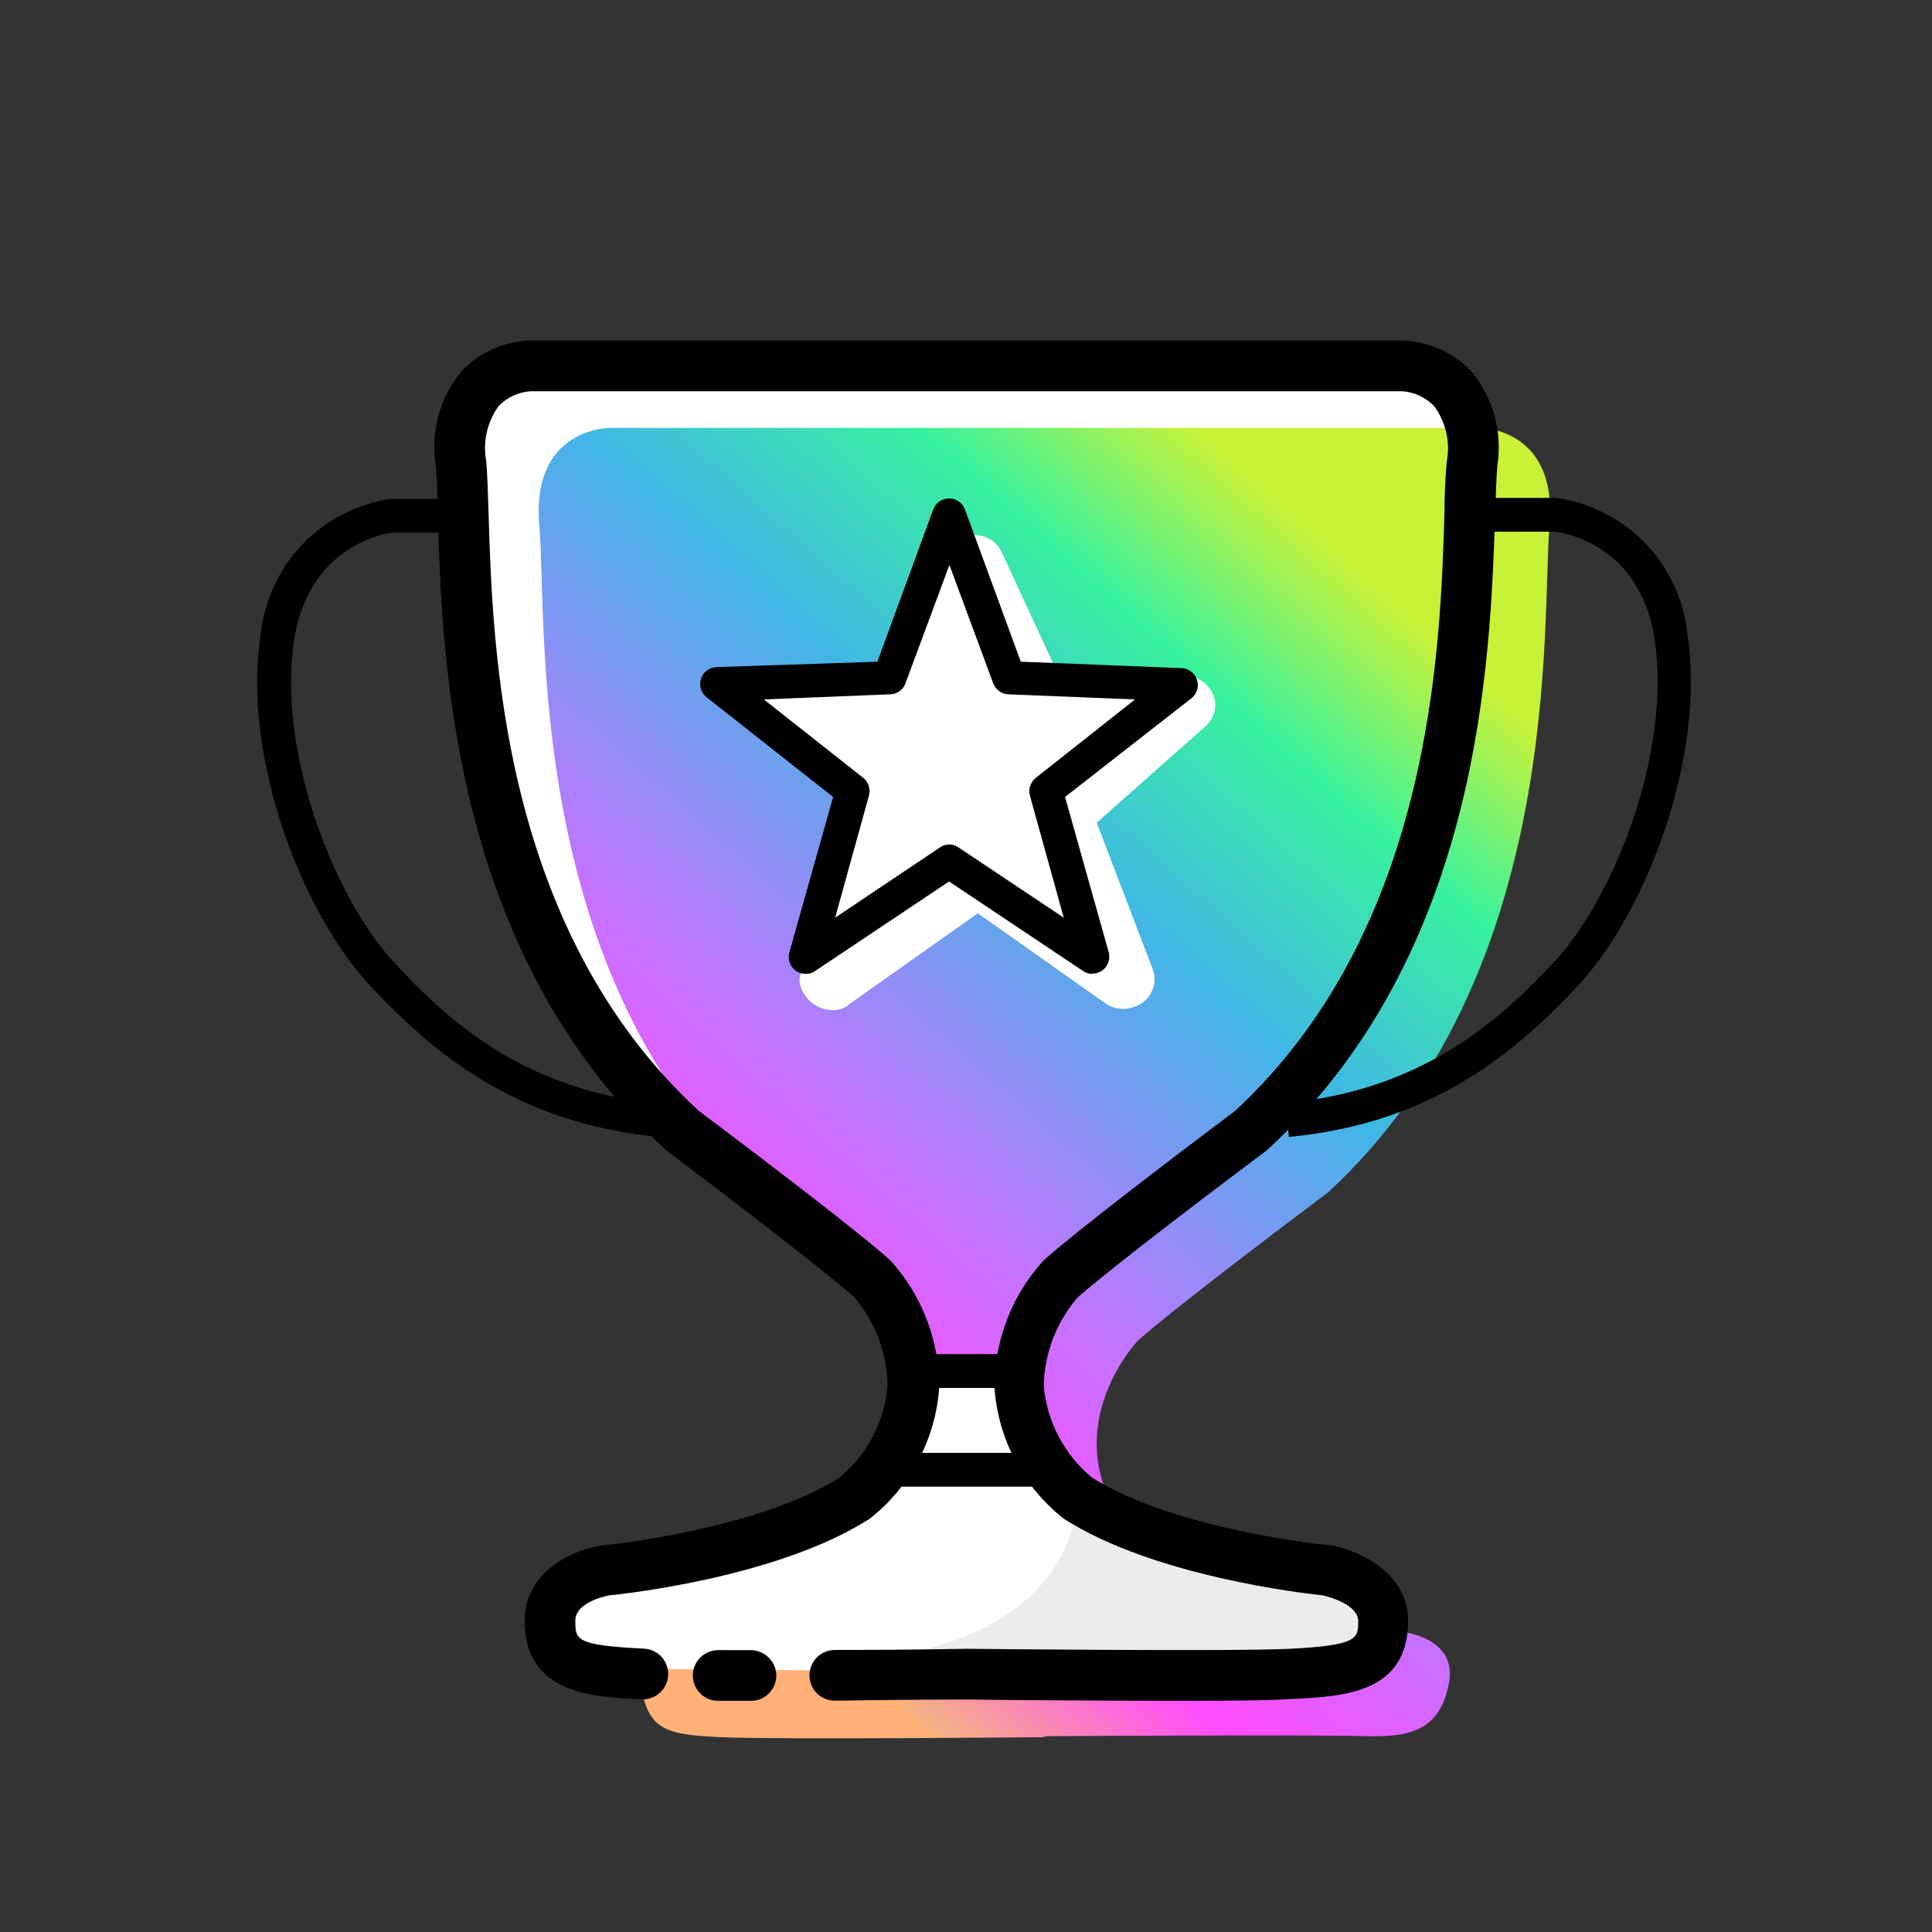 <svg width="48" height="48" viewBox="0 0 48 48" fill="none" xmlns="http://www.w3.org/2000/svg">
<rect x="0" y="0" width="48" height="48" fill="#333333" stroke="none"/>
<path d="M23.765 41.594C23.765 41.594 30.3 41.665 31.745 41.594C33.19 41.522 33.555 41.388 33.765 40.271C33.975 39.154 32.652 39.011 32.652 39.011C32.652 39.011 28.666 38.629 26.453 37.201C23.479 34.45 26.033 31.77 26.033 31.77C26.033 31.77 26.722 31.14 30.787 28.091C36.667 22.66 36.079 13.958 36.289 11.522C36.499 9.086 34.546 9.098 34.546 9.098H12.908C12.908 9.098 10.959 9.098 11.165 11.522C11.371 13.945 10.745 22.66 16.667 28.091C20.728 31.14 21.4 31.778 21.4 31.778C21.4 31.778 23.958 34.458 20.98 37.209C18.771 38.637 14.785 39.019 14.785 39.019C14.785 39.019 13.462 39.158 13.672 40.279C13.882 41.401 14.231 41.539 15.692 41.602C17.154 41.665 23.672 41.602 23.672 41.602" fill="white"/>
<path d="M25.999 43.135C25.999 43.135 32.534 43.093 33.979 43.135C35.13 43.165 35.789 42.925 35.999 41.812C36.209 40.699 34.886 40.552 34.886 40.552C34.886 40.552 30.901 40.166 28.687 38.742C25.714 35.991 28.267 33.311 28.267 33.311C28.267 33.311 28.935 32.673 33.001 29.62C38.881 24.189 38.293 15.491 38.498 13.051C38.704 10.61 36.76 10.631 36.76 10.631H15.142C15.142 10.631 13.189 10.631 13.399 13.051C13.609 15.47 12.979 24.189 18.901 29.62C22.963 32.681 22.883 34.08 22.883 34.08C22.883 34.08 25.151 33.66 25.193 34.08C25.344 35.592 26.73 36.067 23.215 38.767C21.005 40.191 17.02 40.577 17.02 40.577C17.02 40.577 15.697 40.716 15.907 41.837C16.117 42.959 16.461 43.097 17.927 43.16C19.393 43.223 25.907 43.16 25.907 43.16" fill="url(#paint0_linear_2854_27929)"/>
<path d="M16.377 28.246C12.769 27.906 10.69 26.1 9.132 24.42C7.49 22.61 6.007 18.792 6.478 15.755C6.566 14.917 6.931 14.132 7.515 13.523C8.099 12.915 8.869 12.518 9.703 12.395H11.908V13.235H9.741C9.695 13.235 7.683 13.479 7.309 15.89C6.889 18.59 8.233 22.19 9.754 23.87C11.203 25.457 13.114 27.12 16.474 27.431L16.377 28.246Z" fill="black"/>
<path d="M32.022 28.246L31.942 27.406C35.264 27.095 37.197 25.432 38.662 23.845C40.178 22.165 41.527 18.586 41.107 15.865C40.733 13.454 38.721 13.219 38.633 13.21H36.491V12.37H38.658C39.498 12.487 40.276 12.881 40.867 13.489C41.458 14.098 41.829 14.887 41.922 15.73C42.388 18.792 40.909 22.61 39.267 24.42C37.709 26.1 35.63 27.906 32.022 28.246Z" fill="black"/>
<path d="M20.64 25.092C20.451 25.081 20.271 25.005 20.13 24.879C19.989 24.752 19.895 24.582 19.863 24.395C19.86 24.286 19.886 24.179 19.939 24.084L21.337 20.098L18.599 17.78C18.288 17.545 18.309 17.331 18.544 17.02C18.691 16.88 18.884 16.798 19.086 16.789H22.19L23.513 13.761C23.582 13.632 23.682 13.522 23.803 13.441C23.925 13.359 24.065 13.309 24.21 13.294C24.36 13.293 24.506 13.336 24.631 13.42C24.755 13.503 24.852 13.622 24.907 13.761L26.306 16.789H29.418C29.612 16.785 29.8 16.855 29.944 16.984C30.088 17.113 30.178 17.293 30.195 17.486C30.198 17.588 30.178 17.69 30.139 17.784C30.099 17.878 30.039 17.963 29.964 18.032L27.247 20.439L28.641 24.084C28.674 24.176 28.688 24.273 28.682 24.37C28.676 24.468 28.65 24.563 28.607 24.65C28.563 24.737 28.503 24.814 28.428 24.877C28.354 24.94 28.268 24.988 28.175 25.017C28.061 25.06 27.938 25.076 27.817 25.062C27.695 25.048 27.579 25.005 27.478 24.937L24.294 22.69L21.115 24.937C21.052 24.997 20.977 25.042 20.895 25.069C20.813 25.096 20.726 25.104 20.64 25.092ZM21.119 18.351L22.799 19.876C22.908 19.975 22.987 20.102 23.029 20.244C23.072 20.385 23.075 20.535 23.038 20.678L22.32 22.602L24 21.4C24.133 21.319 24.285 21.275 24.441 21.275C24.597 21.275 24.75 21.319 24.882 21.4L26.562 22.602L25.844 20.678C25.797 20.534 25.796 20.379 25.842 20.235C25.888 20.091 25.978 19.965 26.1 19.876L27.78 18.351H26.1C25.945 18.354 25.793 18.308 25.664 18.222C25.535 18.136 25.435 18.012 25.378 17.868L24.496 15.865L23.614 17.868C23.541 18.001 23.438 18.114 23.312 18.198C23.186 18.283 23.042 18.335 22.891 18.351H21.119Z" fill="white"/>
<path d="M21.06 17.322C21.321 17.307 21.573 17.221 21.789 17.073C22.004 16.925 22.175 16.72 22.282 16.482L23.777 13.47L24.05 13.954L24.731 15.398L25.26 16.599C25.349 16.815 25.5 16.998 25.694 17.127C25.887 17.256 26.115 17.324 26.348 17.322H29.46L27.965 18.405L26.47 19.489C26.288 19.624 26.15 19.811 26.075 20.025C26 20.239 25.991 20.471 26.05 20.69L27.297 23.58L24.445 21.774C24.214 21.656 23.957 21.594 23.698 21.594C23.438 21.594 23.181 21.656 22.95 21.774L22.408 22.135L20.506 23.219L19.96 23.58L21.06 21.173L21.333 20.69C21.399 20.56 21.434 20.416 21.434 20.27C21.434 20.124 21.399 19.98 21.333 19.85C21.333 19.729 21.194 19.607 21.06 19.489L19.565 18.405L17.923 17.322H21.06Z" fill="white"/>
<path d="M27.142 24.197C27.059 24.197 26.979 24.172 26.911 24.126L23.58 21.9L20.249 24.126C20.178 24.174 20.094 24.199 20.008 24.197C19.922 24.195 19.839 24.168 19.769 24.117C19.7 24.067 19.647 23.997 19.619 23.916C19.591 23.834 19.588 23.747 19.611 23.664L20.699 19.8L17.553 17.322C17.486 17.269 17.437 17.196 17.413 17.114C17.388 17.032 17.39 16.945 17.416 16.864C17.442 16.782 17.493 16.711 17.561 16.66C17.629 16.608 17.711 16.578 17.797 16.574L21.799 16.44L23.185 12.66C23.215 12.579 23.268 12.509 23.339 12.459C23.41 12.41 23.494 12.383 23.58 12.383C23.666 12.383 23.75 12.41 23.821 12.459C23.892 12.509 23.945 12.579 23.975 12.66L25.361 16.44L29.359 16.599C29.445 16.603 29.527 16.633 29.595 16.685C29.663 16.736 29.713 16.808 29.74 16.889C29.766 16.97 29.767 17.058 29.743 17.14C29.718 17.221 29.669 17.294 29.603 17.347L26.461 19.8L27.545 23.655C27.563 23.719 27.565 23.786 27.552 23.851C27.539 23.916 27.511 23.977 27.47 24.029C27.43 24.081 27.377 24.123 27.317 24.15C27.257 24.178 27.191 24.191 27.125 24.189L27.142 24.197ZM23.58 20.98C23.663 20.979 23.744 21.004 23.811 21.052L26.428 22.799L25.588 19.766C25.566 19.686 25.568 19.602 25.595 19.524C25.621 19.445 25.669 19.376 25.735 19.325L28.2 17.377L25.054 17.25C24.971 17.247 24.891 17.22 24.824 17.171C24.756 17.123 24.705 17.055 24.676 16.977L23.588 14.037L22.496 16.977C22.467 17.055 22.416 17.123 22.349 17.171C22.281 17.22 22.201 17.247 22.118 17.25L18.977 17.377L21.446 19.325C21.511 19.377 21.559 19.446 21.584 19.524C21.61 19.603 21.611 19.687 21.589 19.766L20.749 22.799L23.345 21.06C23.413 21.01 23.495 20.982 23.58 20.98Z" fill="black"/>
<path d="M23.072 34.723H25.344L26.188 36.6L29.216 38.419L33.358 39.12L34.067 40.275L33.223 41.627L14.777 41.447L13.958 40.275L14.785 39.019L18.666 38.175L21.27 37.209L23.072 34.723Z" fill="white"/>
<path d="M17.944 42.257H17.843C17.676 42.257 17.515 42.191 17.397 42.073C17.279 41.955 17.213 41.794 17.213 41.627C17.213 41.46 17.279 41.3 17.397 41.182C17.515 41.064 17.676 40.997 17.843 40.997C17.876 40.995 17.91 40.995 17.944 40.997H18.649C18.815 40.997 18.974 41.062 19.093 41.177C19.212 41.292 19.282 41.449 19.288 41.615C19.289 41.697 19.275 41.78 19.244 41.857C19.214 41.934 19.169 42.004 19.112 42.064C19.055 42.124 18.986 42.171 18.91 42.205C18.834 42.238 18.753 42.256 18.67 42.257H17.944Z" fill="black"/>
<path d="M25.193 33.643H22.883V34.483H25.193V33.643Z" fill="black"/>
<path d="M25.961 36.096H22.081V36.936H25.961V36.096Z" fill="black"/>
<path d="M26.759 37.209C26.759 37.209 26.898 40.607 21.619 41.22H33.975L34.067 39.75C31.532 39.223 29.075 38.369 26.759 37.209Z" fill="#EBECED"/>
<path d="M29.309 42.257C27.007 42.257 24.218 42.228 24.042 42.224H23.975C23.975 42.224 22.585 42.224 20.741 42.253C20.574 42.253 20.413 42.187 20.295 42.069C20.177 41.95 20.111 41.79 20.111 41.623C20.111 41.456 20.177 41.296 20.295 41.178C20.413 41.06 20.574 40.993 20.741 40.993C22.585 40.993 23.971 40.964 23.971 40.964H24.055C24.126 40.964 30.598 41.035 32.035 40.964C33.744 40.88 33.744 40.703 33.744 40.279C33.744 39.855 32.996 39.67 32.87 39.637C32.417 39.59 28.67 39.166 26.432 37.734L26.348 37.667C25.869 37.271 25.476 36.781 25.194 36.228C24.912 35.675 24.745 35.069 24.706 34.45C24.711 33.302 25.137 32.196 25.903 31.342C25.949 31.291 26.663 30.623 30.686 27.599C35.571 23.076 35.785 16.125 35.886 12.782C35.886 12.261 35.915 11.807 35.945 11.467C35.99 11.229 35.985 10.985 35.932 10.748C35.878 10.512 35.777 10.289 35.634 10.094C35.423 9.873 35.137 9.739 34.832 9.72H13.193C12.89 9.737 12.603 9.867 12.391 10.085C12.248 10.281 12.147 10.504 12.094 10.74C12.04 10.976 12.036 11.221 12.08 11.459C12.11 11.799 12.122 12.253 12.139 12.773C12.24 16.133 12.454 23.068 17.356 27.595C21.383 30.619 22.093 31.287 22.123 31.316C22.899 32.174 23.331 33.288 23.336 34.445C23.297 35.065 23.13 35.671 22.848 36.224C22.566 36.777 22.173 37.267 21.694 37.663L21.61 37.73C19.296 39.221 15.31 39.62 15.134 39.637C15.134 39.637 14.294 39.784 14.294 40.262C14.294 40.741 14.294 40.876 15.999 40.96C16.082 40.964 16.163 40.984 16.238 41.019C16.313 41.054 16.38 41.104 16.436 41.165C16.492 41.226 16.535 41.298 16.563 41.376C16.591 41.454 16.604 41.536 16.6 41.619C16.596 41.702 16.576 41.783 16.54 41.858C16.505 41.933 16.456 42 16.394 42.056C16.333 42.112 16.262 42.155 16.183 42.183C16.106 42.211 16.023 42.224 15.94 42.22C14.714 42.161 13.034 42.081 13.034 40.267C13.034 39.007 14.294 38.486 14.974 38.393C15.041 38.393 18.809 38.007 20.854 36.713C21.195 36.432 21.476 36.085 21.682 35.693C21.887 35.302 22.013 34.873 22.051 34.433C22.042 33.617 21.745 32.832 21.211 32.215C21.211 32.215 20.501 31.56 16.574 28.595L16.524 28.553C11.211 23.664 10.98 16.339 10.879 12.82C10.879 12.316 10.85 11.883 10.825 11.56C10.759 11.145 10.783 10.72 10.896 10.315C11.008 9.91 11.206 9.534 11.476 9.212C11.699 8.979 11.966 8.793 12.262 8.664C12.557 8.535 12.875 8.466 13.198 8.46H34.832C35.482 8.477 36.1 8.75 36.55 9.22C36.82 9.542 37.017 9.918 37.13 10.323C37.242 10.729 37.266 11.153 37.201 11.568C37.175 11.875 37.163 12.307 37.146 12.828C37.02 16.339 36.814 23.664 31.501 28.553L31.451 28.595C27.532 31.535 26.806 32.207 26.772 32.236C26.246 32.847 25.949 33.623 25.932 34.429C25.97 34.869 26.096 35.298 26.302 35.689C26.507 36.081 26.788 36.427 27.129 36.709C29.195 38.011 32.959 38.389 33.009 38.389H33.068C33.778 38.524 34.983 39.074 34.983 40.271C34.983 42.073 33.37 42.152 32.077 42.211C31.56 42.249 30.51 42.257 29.309 42.257Z" fill="black"/>
<defs>
<linearGradient id="paint0_linear_2854_27929" x1="32.684" y1="13.316" x2="13.375" y2="35.121" gradientUnits="userSpaceOnUse">
<stop stop-color="#C7F238"/>
<stop offset="0.154" stop-color="#38F29E"/>
<stop offset="0.35" stop-color="#41B6E6"/>
<stop offset="0.628" stop-color="#C175FF"/>
<stop offset="0.813" stop-color="#FF4BFF"/>
<stop offset="0.981" stop-color="#F4B480"/>
<stop offset="0.981" stop-color="#FFB177"/>
</linearGradient>
</defs>
</svg>
